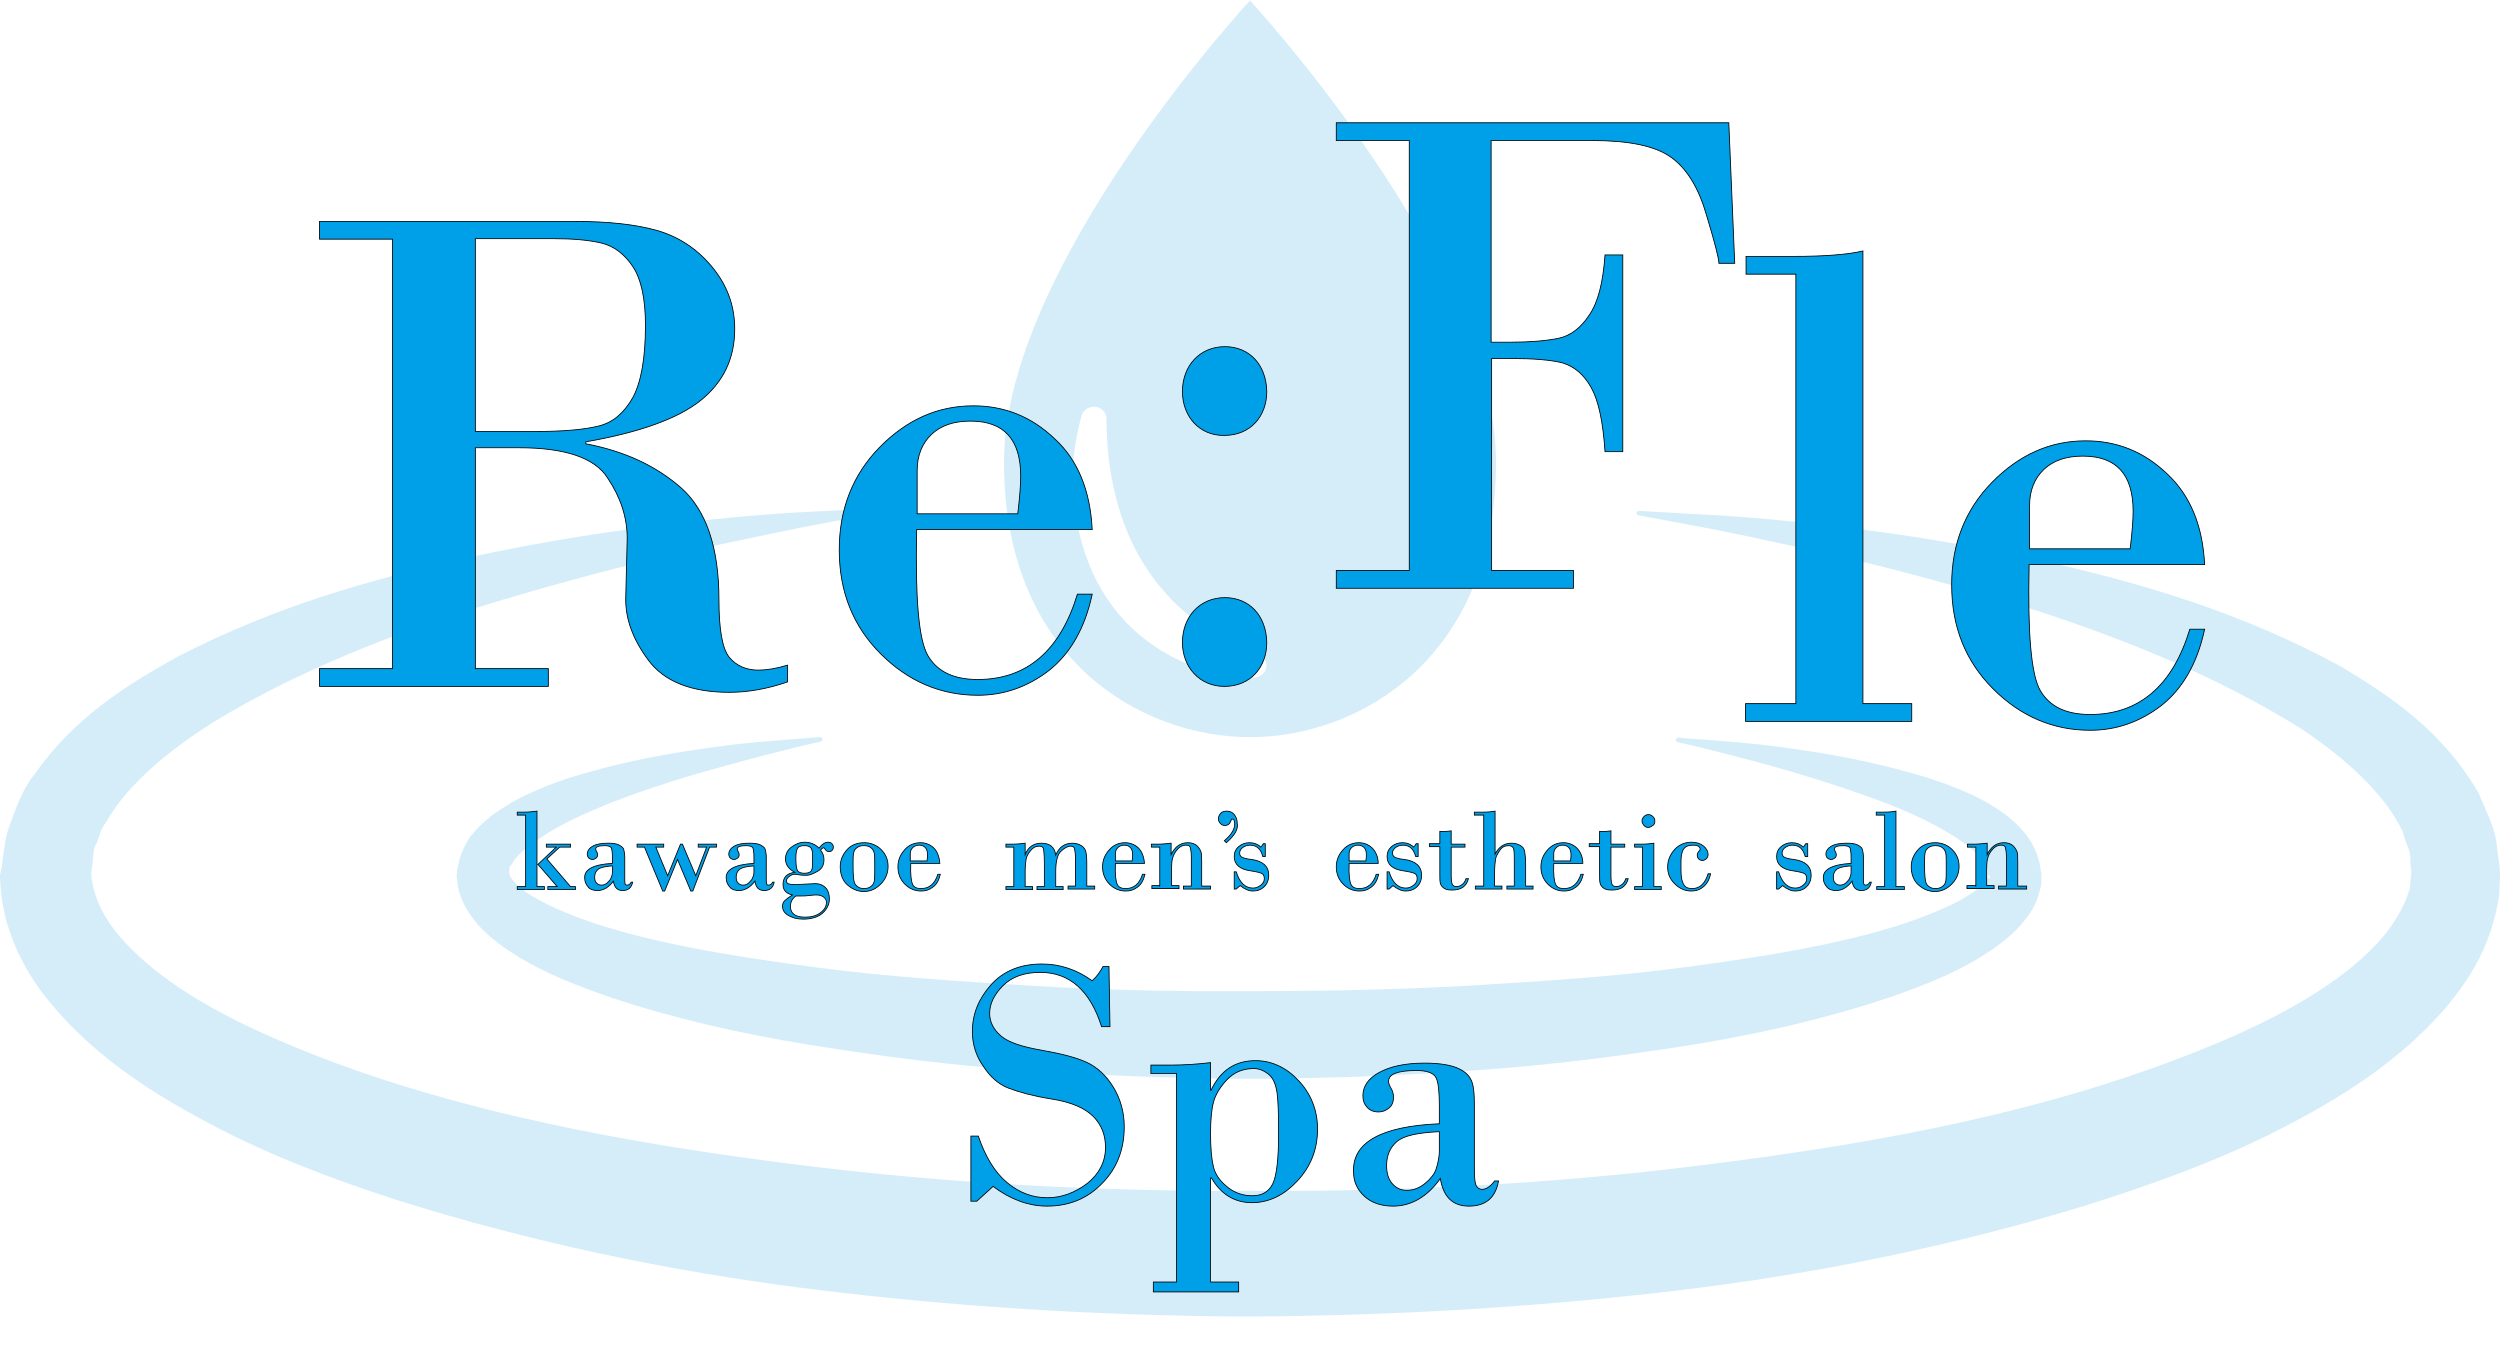<?xml version="1.0" encoding="utf-8"?>
<!-- Generator: Adobe Illustrator 26.3.1, SVG Export Plug-In . SVG Version: 6.00 Build 0)  -->
<svg version="1.1" id="レイヤー_1" xmlns="http://www.w3.org/2000/svg" xmlns:xlink="http://www.w3.org/1999/xlink" x="0px"
	 y="0px" viewBox="0 0 507 275.1" style="enable-background:new 0 0 507 275.1;" xml:space="preserve">
<style type="text/css">
	.st0{opacity:0.2;}
	.st1{fill:#2EA7E0;}
	.st2{fill:none;}
	.st3{fill:#00A0E9;stroke:#000000;stroke-width:0.17;stroke-miterlimit:10;}
</style>
<g class="st0">
	<path class="st1" d="M403.5,178.1c-0.1,0-0.2-0.1-0.2-0.1c-0.1,0.1-0.7,1-1.4,1.6c-1.5,1.3-3.7,2.7-6,3.8
		c-4.8,2.3-10.5,4.3-16.5,5.9c-12,3.2-25.2,5.2-38.9,7c-13.7,1.8-28.1,2.7-42.7,3.6c-14.6,0.8-29.5,1.1-44.3,1.1
		c-15,0.1-29.7-0.2-44.4-1.1c-14.6-0.9-28.9-1.8-42.7-3.6c-13.7-1.8-26.9-3.8-38.9-7c-6-1.6-11.6-3.5-16.5-5.9
		c-2.4-1.2-4.6-2.5-6-3.8c-1.5-1.6-1.8-2-1.7-3.2c0-1,0.3-0.7,0.3-0.8c-0.1,0,0.1-0.3,0.4-0.7c0.3-0.7,1.2-1.5,1.9-2.2
		c1.7-1.4,3.6-2.8,5.6-4c4.1-2.5,8.5-4.3,12.6-6c8.4-3.2,16-5.5,22.3-7.2c12.6-3.5,20-5.1,20-5.1c0.2,0,0.4-0.2,0.4-0.5
		c0-0.2-0.2-0.4-0.5-0.4c0,0-1.9,0.1-5.4,0.4c-3.5,0.3-8.7,0.6-15.3,1.5c-6.6,0.9-14.6,2.1-23.7,4.5c-4.5,1.2-9.4,2.6-14.5,5
		c-2.5,1.1-5.1,2.6-7.7,4.5c-1.3,1.1-2.6,2.1-3.8,3.7c-1.1,0.8-2.8,4.8-2.9,6l-0.2,1l-0.1,0.3c0-0.1-0.1,1.6-0.1,1l0,0.2l0.1,0.9
		c0.1,1.3,0.4,2.4,0.8,3.5c0.8,2.2,2.1,3.9,3.3,5.4c2.6,2.9,5.5,4.9,8.4,6.7c5.8,3.5,12.1,5.9,18.4,8.1c12.8,4.3,26.4,7.4,40.6,9.7
		c14.2,2.3,28.9,4.2,43.8,5.2c14.9,1,30.3,1.6,45.3,1.7c15.3-0.1,30.5-0.6,45.4-1.7c15-1,29.7-2.9,43.8-5.1
		c14.2-2.3,27.8-5.4,40.6-9.7c6.4-2.2,12.6-4.6,18.4-8.1c2.9-1.8,5.8-3.8,8.4-6.7c1.3-1.6,2.5-3,3.4-5.6c0.2-0.7,0.4-1.4,0.6-2.1
		c0.1-0.6,0.1-0.8,0.1-1.2l0-0.5l0-0.9l-0.1-0.5l-0.3-1.8c-1.2-4.8-4.1-7.4-6.6-9.5c-2.6-1.9-5.2-3.4-7.7-4.5
		c-5.1-2.3-9.9-3.7-14.5-4.9c-9.1-2.4-17.1-3.6-23.7-4.5c-6.6-0.9-11.8-1.2-15.3-1.5c-3.5-0.2-5.4-0.4-5.4-0.4
		c-0.2,0-0.4,0.1-0.5,0.4c-0.1,0.2,0.1,0.5,0.3,0.5c0,0,7.4,1.6,20,5.1c6.3,1.8,13.9,4.1,22.3,7.3c4.1,1.6,8.5,3.5,12.6,6
		c4,2.2,8.2,6,8.1,8c0,0.1,0,0.1,0,0.2l-0.1,0.3C403.6,177.4,403.6,178,403.5,178.1z"/>
	<path class="st1" d="M0,177.3l0,0.8l0.1,1.5c0.5,8.3,4.1,15.9,8.6,21.9c9.2,11.9,21.1,19.6,33.3,26.1c12.3,6.6,25.3,11.5,38.6,15.8
		c26.7,8.4,54.8,14.4,83.7,18c28.7,3.6,58.3,5.4,87.5,5.6c29.5-0.1,58.8-1.8,87.7-5.2c28.8-3.4,57-9.2,83.7-17.4
		c13.3-4.2,26.4-8.9,38.8-15.2c12.3-6.3,24.2-13.6,33.9-24.7c4.8-5.8,8.8-11.9,10.6-21c0.6-2.6,0.3-3.4,0.5-5.1
		c0.1-3-0.4-4.3-0.6-6.5c-0.3-4.1-2.3-7.4-3.7-11c-7.4-12.8-18.1-19.8-27.9-25.7c-20.2-11-39.8-16.6-57.2-20.7
		c-17.4-4-32.8-6.3-45.4-7.8c-12.7-1.5-22.7-2.2-29.4-2.5c-6.8-0.4-10.4-0.6-10.4-0.6c-0.2,0-0.4,0.1-0.5,0.4c0,0.2,0.1,0.5,0.4,0.5
		c0,0,3.6,0.7,10.2,1.9c6.7,1.2,16.4,3.3,28.7,6c12.3,2.8,27.1,6.7,43.6,12c16.4,5.5,34.9,12.7,52.2,23.6
		c8.3,5.6,16.5,12.7,20.3,20.7c0.4,2,1.7,3.9,1.5,5.9c0,0.7,0.3,2.4,0.2,2.4l-0.2,2.2l-0.1,1.1l-0.2,0.5c-0.8,2.8-3.3,7.4-6.8,10.9
		c-7,7.4-17.5,13.4-28.7,18.4c-11.2,4.9-23.4,9.2-36,12.7c-25.3,7.1-52.5,11.3-80.2,14.5c-27.7,3.1-56.3,4.4-84.6,4.2
		c-28.6,0.1-56.9-1.4-84.7-4.6c-27.7-3.3-54.9-7.7-80.1-15c-12.6-3.6-24.7-8-35.7-13.1c-11-5.1-21.2-11.5-27.6-19.1
		c-3.2-3.8-5-7.7-5.5-11.5l-0.1-0.7l0-0.3l0.2-1.6c0.2-1.3,0.2-3.3,0.6-4.1c0.9-1.4,0.7-2.8,2.3-4.9c4.5-7.9,13.1-14.7,21.6-20.1
		c17.6-10.7,36.1-17.7,52.6-23c16.6-5.1,31.4-9,43.7-11.7c12.3-2.6,22-4.7,28.7-5.9c6.7-1.2,10.2-1.9,10.2-1.9
		c0.2,0,0.4-0.2,0.4-0.5c0-0.2-0.2-0.4-0.5-0.4c0,0-3.6,0.2-10.4,0.5c-6.8,0.3-16.8,0.9-29.4,2.4c-12.7,1.4-28,3.6-45.5,7.5
		c-17.4,4-37.1,9.3-57.4,19.9c-10,5.6-20.6,12.1-28.8,23.9c-2.1,2.5-3.8,7-5.2,11.1c-0.6,2-0.6,3.1-0.9,4.7l-0.3,2.2l0,0.3
		C-0.1,178.2,0.1,176.7,0,177.3z"/>
	<g>
		<path class="st1" d="M253.5,0.1c0,0-49.9,53.8-49.9,93.6c0,39.8,27.7,55.8,49.9,55.8c22.1,0,49.9-16,49.9-55.8
			C303.3,53.9,253.5,0.1,253.5,0.1z M256.8,135.4c-0.2,1.2-1.3,2-2.6,2h0c-8.9-0.1-17.8-3.7-24.3-9.7c-8.1-7.5-12.3-18.4-12.3-31.6
			c0-3.6,0.6-7.5,1.7-11.7c0.3-1.1,1.3-1.9,2.5-1.9c0.1,0,0.2,0,0.3,0c1.3,0.1,2.3,1.2,2.3,2.4c0.1,33.8,21.5,44.6,30.7,47.6
			C256.3,133,257,134.2,256.8,135.4z"/>
	</g>
</g>
<g>
	<rect x="55.3" y="20.1" class="st2" width="201" height="156"/>
	<path class="st3" d="M79.6,135.6V48.5H64.8v-3.6h51.7c6.8,0,12.3,0.6,16.6,1.8c4.3,1.2,8.1,3.6,11.2,7.3c3.1,3.7,4.7,7.9,4.7,12.7
		c0,6-2.3,10.8-6.9,14.5c-4.6,3.7-12.4,6.5-23.3,8.4v0.4c7.9,1.5,14.3,4.5,19.4,9c5,4.5,7.6,12,7.6,22.6c0,6.1,0.7,10,2.1,11.7
		c1.4,1.7,3.4,2.6,5.9,2.6c1.6,0,3.6-0.3,5.9-1v3.4c-4.1,1.4-8,2.1-11.8,2.1c-7.7,0-13.2-2.2-16.4-6.5c-3.2-4.3-4.7-8.5-4.6-12.7
		l0.3-12c0-4.2-1.3-8.3-4-12.3c-2.6-4.1-8.7-6.1-18-6.1h-8.8v44.8h14.8v3.6H64.8v-3.6H79.6z M96.4,48.5v39H109
		c5.4,0,9.6-0.4,12.4-1.1c2.9-0.7,5.1-2.6,6.9-5.7c1.7-3.1,2.6-8,2.6-14.7c0-5.5-0.9-9.5-2.6-12c-1.7-2.5-3.8-4.1-6.3-4.7
		c-2.5-0.6-5.7-0.9-9.7-0.9H96.4z"/>
	<path class="st3" d="M221.5,107.4h-35.6c-0.3,13.9,0.4,22.4,2.3,25.6c1.9,3.2,5.2,4.8,10.1,4.8c9.9,0,16.7-5.8,20.2-17.3h3
		c-1.5,7-4.5,12.1-8.8,15.5c-4.3,3.3-9.1,5-14.4,5c-7.5,0-14.1-2.8-19.7-8.4c-5.6-5.6-8.4-12.6-8.4-21.1c0-8.2,2.7-15.2,8.2-20.8
		c5.5-5.6,11.8-8.4,19-8.4c6.3,0,11.8,2.2,16.5,6.7C218.6,93.3,221.1,99.5,221.5,107.4z M185.9,104.2h20.5c0.4-3.3,0.6-5.9,0.6-7.6
		c0-7.5-3.4-11.2-10.2-11.2c-3.4,0-6,0.9-7.9,2.7c-1.9,1.8-2.9,4.3-2.9,7.3V104.2z"/>
</g>
<g>
	<rect x="232.3" y="17.1" class="st2" width="48" height="177"/>
	<path class="st3" d="M239.8,79.4c0-5.3,3.6-9.1,8.6-9.1c5,0,8.4,3.7,8.5,9.1c0,5-3.3,8.9-8.6,8.9C243.3,88.4,239.8,84.5,239.8,79.4
		z M239.8,130.3c0-5.3,3.6-9.1,8.6-9.1c5,0,8.4,3.7,8.5,9.1c0,5-3.3,8.9-8.6,8.9C243.3,139.2,239.8,135.3,239.8,130.3z"/>
</g>
<g>
	<rect x="263.1" y="0.1" class="st2" width="129.8" height="143.2"/>
	<path class="st3" d="M285.8,115.6V28.5H271v-3.6h79.6l1.2,28.5h-3.2c0-0.9-0.8-4.1-2.5-9.7c-1.6-5.6-4-9.5-7.2-11.8
		c-3.2-2.3-8.5-3.4-16-3.4h-20.5v40.9h3.9c4.1,0,7.4-0.3,9.8-0.8s4.5-2.1,6.2-4.7c1.8-2.6,2.8-6.6,3.2-12.2h3.6v39.9h-3.6
		c-0.4-6-1.3-10.3-2.8-13c-1.5-2.7-3.5-4.3-5.8-5c-2.3-0.6-5.9-0.9-10.5-0.9h-3.9v43h16.6v3.6H271v-3.6H285.8z"/>
</g>
<g>
	<rect x="351.3" y="27.2" class="st2" width="147" height="141.7"/>
	<path class="st3" d="M364.2,142.8V55.6h-10.1v-3.6h9.6c6.5,0,11.2-0.4,14.1-1.1v91.8h9.9v3.6h-33.7v-3.6H364.2z"/>
	<path class="st3" d="M447.1,114.5h-35.6c-0.3,13.9,0.4,22.4,2.3,25.6c1.9,3.2,5.2,4.8,10.1,4.8c9.9,0,16.7-5.8,20.2-17.3h3
		c-1.5,7-4.5,12.1-8.8,15.5c-4.3,3.3-9.1,5-14.4,5c-7.5,0-14.1-2.8-19.7-8.4c-5.6-5.6-8.4-12.6-8.4-21.1c0-8.2,2.7-15.2,8.2-20.8
		c5.5-5.6,11.8-8.4,19-8.4c6.3,0,11.8,2.2,16.5,6.7C444.2,100.5,446.7,106.6,447.1,114.5z M411.5,111.3H432c0.4-3.3,0.6-5.9,0.6-7.6
		c0-7.5-3.4-11.2-10.2-11.2c-3.4,0-6,0.9-7.9,2.7c-1.9,1.8-2.9,4.3-2.9,7.3V111.3z"/>
</g>
<g>
	<rect x="192.5" y="184.1" class="st2" width="122.1" height="91"/>
	<path class="st3" d="M224.9,196l0.2,12.2h-1.7c-2.3-7.3-6.5-11-12.4-11c-3.3,0-5.8,0.9-7.6,2.7c-1.8,1.8-2.7,3.7-2.7,5.6
		c0,1.8,0.8,3.3,2.3,4.6s4.3,2.2,8.3,2.9s7.1,1.5,9.2,2.5c2.1,1,3.9,2.7,5.3,5s2.2,5,2.2,8c0,4.6-1.5,8.5-4.5,11.5
		c-3,3.1-6.7,4.6-11.2,4.6c-3.6,0-7.3-1.3-10.9-4l-3.3,3h-1.2v-13.2h1.5c1.4,4.1,3.3,7.3,5.8,9.4c2.5,2.1,5.2,3.1,8.2,3.1
		c2.9,0,5.6-1,8.1-2.9c2.4-1.9,3.7-4.4,3.7-7.3c0-2.5-0.8-4.6-2.5-6.3c-1.7-1.7-4.5-2.9-8.3-3.5c-3.8-0.6-6.7-1.4-8.8-2.2
		s-3.8-2.3-5.2-4.5c-1.5-2.1-2.2-4.5-2.2-7c0-3.6,1.3-6.7,3.8-9.5s6-4.2,10.3-4.2c3.6,0,7,1.1,10.2,3.4c0.9-0.8,1.6-1.8,2.2-2.9
		H224.9z"/>
	<path class="st3" d="M245.5,239v21h5.7v2h-17.3v-2h4.7v-42.3h-5.2V216h4c2.9,0,5.6-0.2,8.1-0.5v5.6h0.1c1.9-4,4.9-6,9-6
		c3.3,0,6.3,1.4,8.8,4.1s3.8,6,3.8,9.8c0,4.1-1.4,7.6-4.1,10.5s-5.8,4.4-9.2,4.4c-3.5,0-6.3-1.7-8.2-5H245.5z M259.3,229.9
		c0-4.4-0.1-7.3-0.4-8.8s-0.8-2.6-1.7-3.3s-1.9-1.1-2.9-1.1c-2.3,0-4.1,0.8-5.5,2.3s-2.3,3-2.7,4.5s-0.6,3.6-0.6,6.4
		c0,3,0.2,5.2,0.6,6.8s1.4,2.9,2.9,4.1s3.2,1.7,5,1.7c1.9,0,3.3-0.8,4.1-2.4S259.3,235,259.3,229.9z"/>
	<path class="st3" d="M291.9,227.9v-3.6c0-2.9-0.2-4.9-0.7-5.8s-1.8-1.4-3.9-1.4c-3.8,0-5.7,0.7-5.7,2.2c0,0.4,0.2,0.9,0.5,1.4
		s0.5,1.1,0.5,1.8c0,1-0.3,1.7-0.9,2.2s-1.3,0.8-2.1,0.8c-1,0-1.8-0.3-2.4-1s-0.8-1.4-0.8-2.3c0-1.9,1.1-3.5,3.3-4.7
		s5.2-1.9,9.2-1.9c3.1,0,5.4,0.4,6.9,1.1s2.3,1.6,2.7,2.7s0.5,2.6,0.5,4.6v12.9c0,1.9,0.1,3.1,0.4,3.6s0.7,0.7,1.2,0.7
		c0.8,0,1.7-0.6,2.5-1.7h0.8c-0.6,3.4-2.6,5.1-6,5.1c-3.3,0-5.2-1.9-5.8-5.6c-2.7,3.8-6,5.6-9.6,5.6c-2.4,0-4.4-0.7-5.8-2
		s-2.2-2.9-2.2-4.9C274.2,231.7,280.1,228.4,291.9,227.9z M291.9,233.3v-3.8c-4.3,0.2-7.2,0.8-8.6,2s-2.1,2.8-2.1,4.9
		c0,1.6,0.4,2.8,1.2,3.7s1.8,1.3,2.9,1.3c1.4,0,2.6-0.5,3.7-1.4s1.9-1.9,2.2-2.8S291.9,234.9,291.9,233.3z"/>
</g>
<g>
	<rect x="104.3" y="160.5" class="st2" width="259" height="47"/>
	<path class="st3" d="M106.6,179.8v-14.5h-1.7v-0.6h1.6c0.8,0,1.6-0.1,2.4-0.2v15.3h1.5v0.6h-5.5v-0.6H106.6z M113,179.8l-3.9-4.5
		l3.7-3.5h-2v-0.6h4.9v0.6h-2.2l-2.6,2.4l4.8,5.6h1v0.6h-5.6v-0.6H113z"/>
	<path class="st3" d="M124.2,175.1v-1.2c0-1-0.1-1.6-0.2-1.9s-0.6-0.5-1.3-0.5c-1.3,0-1.9,0.2-1.9,0.7c0,0.1,0.1,0.3,0.2,0.5
		s0.2,0.4,0.2,0.6c0,0.3-0.1,0.6-0.3,0.7s-0.4,0.3-0.7,0.3c-0.3,0-0.6-0.1-0.8-0.3s-0.3-0.5-0.3-0.8c0-0.6,0.4-1.2,1.1-1.6
		s1.7-0.6,3.1-0.6c1,0,1.8,0.1,2.3,0.4s0.8,0.5,0.9,0.9s0.2,0.9,0.2,1.5v4.3c0,0.6,0,1,0.1,1.2s0.2,0.2,0.4,0.2
		c0.3,0,0.6-0.2,0.8-0.6h0.3c-0.2,1.1-0.9,1.7-2,1.7c-1.1,0-1.7-0.6-1.9-1.9c-0.9,1.2-2,1.9-3.2,1.9c-0.8,0-1.5-0.2-1.9-0.7
		s-0.7-1-0.7-1.6C118.3,176.4,120.2,175.3,124.2,175.1z M124.2,176.9v-1.3c-1.4,0.1-2.4,0.3-2.9,0.7s-0.7,0.9-0.7,1.6
		c0,0.5,0.1,0.9,0.4,1.2s0.6,0.4,1,0.4c0.5,0,0.9-0.2,1.2-0.5s0.6-0.6,0.7-0.9S124.2,177.5,124.2,176.9z"/>
	<path class="st3" d="M143.9,171.8l-3.4,8.9h-0.4l-2.7-6.4l-2.6,6.4h-0.4l-3.7-8.9h-1.5v-0.6h5.4v0.6h-1.6l2.4,5.8l2.6-6.4h0.4
		l2.7,6.4l2.2-5.8h-1.7v-0.6h3.7v0.6H143.9z"/>
	<path class="st3" d="M152.9,175.1v-1.2c0-1-0.1-1.6-0.2-1.9s-0.6-0.5-1.3-0.5c-1.3,0-1.9,0.2-1.9,0.7c0,0.1,0.1,0.3,0.2,0.5
		s0.2,0.4,0.2,0.6c0,0.3-0.1,0.6-0.3,0.7s-0.4,0.3-0.7,0.3c-0.3,0-0.6-0.1-0.8-0.3s-0.3-0.5-0.3-0.8c0-0.6,0.4-1.2,1.1-1.6
		s1.7-0.6,3.1-0.6c1,0,1.8,0.1,2.3,0.4s0.8,0.5,0.9,0.9s0.2,0.9,0.2,1.5v4.3c0,0.6,0,1,0.1,1.2s0.2,0.2,0.4,0.2
		c0.3,0,0.6-0.2,0.8-0.6h0.3c-0.2,1.1-0.9,1.7-2,1.7c-1.1,0-1.7-0.6-1.9-1.9c-0.9,1.2-2,1.9-3.2,1.9c-0.8,0-1.5-0.2-1.9-0.7
		s-0.7-1-0.7-1.6C147,176.4,149,175.3,152.9,175.1z M152.9,176.9v-1.3c-1.4,0.1-2.4,0.3-2.9,0.7s-0.7,0.9-0.7,1.6
		c0,0.5,0.1,0.9,0.4,1.2s0.6,0.4,1,0.4c0.5,0,0.9-0.2,1.2-0.5s0.6-0.6,0.7-0.9S152.9,177.5,152.9,176.9z"/>
	<path class="st3" d="M166.4,172.4c0.5,0.6,0.7,1.3,0.7,1.9c0,1.1-0.4,1.9-1.3,2.4s-1.6,0.8-2.1,0.8l-0.6,0c-0.3,0-0.6,0-1.1-0.1
		s-0.7-0.1-0.8-0.1c-0.3,0-0.7,0.1-1.1,0.4s-0.6,0.6-0.6,0.9c0,0.3,0.1,0.5,0.3,0.6s0.7,0.2,1.6,0.2l4-0.2c0.8,0,1.5,0.3,2,0.8
		s0.8,1.3,0.8,2.3c0,1.1-0.5,2.1-1.4,2.9s-2.3,1.2-3.9,1.2c-1.3,0-2.3-0.3-3.1-0.8s-1.1-1.1-1.1-1.8c0-0.4,0.1-0.8,0.4-1.1
		s0.8-0.7,1.6-1.2c-1.3-0.3-1.9-1-1.9-2.1c0-1.5,0.8-2.3,2.4-2.5v0c-1.2-0.6-1.9-1.5-1.9-2.7c0-1,0.4-1.8,1.2-2.4s1.7-1,2.7-1
		c1.1,0,2.1,0.4,2.9,1.2c0.6-0.8,1.2-1.2,1.9-1.2c0.3,0,0.5,0.1,0.7,0.3s0.3,0.4,0.3,0.7c0,0.3-0.1,0.5-0.3,0.7s-0.4,0.2-0.6,0.2
		c-0.3,0-0.5-0.1-0.7-0.4s-0.3-0.4-0.4-0.4C166.9,172,166.6,172.1,166.4,172.4z M161.4,181.7c-0.7,0.5-1.1,1.2-1.1,2.1
		c0,1.5,1,2.2,3,2.2c1.3,0,2.3-0.3,3.1-0.9s1.2-1.3,1.2-2.1c0-0.5-0.2-0.8-0.6-1.1s-0.9-0.4-1.4-0.4c-0.2,0-0.7,0-1.4,0.1
		s-1.2,0.1-1.6,0.1L161.4,181.7z M163.1,171.5c-0.8,0-1.2,0.2-1.4,0.6s-0.3,1-0.3,1.9c0,1.3,0.1,2.1,0.3,2.5s0.7,0.6,1.4,0.6
		c0.8,0,1.3-0.2,1.5-0.6s0.2-1.3,0.2-2.8c0-0.9-0.1-1.5-0.4-1.8S163.7,171.5,163.1,171.5z"/>
	<path class="st3" d="M170.4,175.8c0-1.4,0.5-2.5,1.4-3.5s2.1-1.4,3.5-1.4c1.3,0,2.5,0.5,3.4,1.4s1.4,2,1.4,3.4
		c0,1.4-0.5,2.6-1.5,3.6s-2.1,1.5-3.4,1.5c-1.3,0-2.4-0.5-3.4-1.4S170.4,177.1,170.4,175.8z M177.4,175.8c0-1.4,0-2.4-0.1-2.8
		s-0.3-0.8-0.7-1.1s-0.8-0.4-1.4-0.4c-0.6,0-1,0.1-1.4,0.4s-0.6,0.6-0.7,1.1s-0.1,1.4-0.1,2.8c0,1.4,0.1,2.4,0.2,2.9
		s0.3,0.8,0.7,1.1s0.8,0.4,1.3,0.4c0.5,0,1-0.1,1.4-0.4s0.6-0.6,0.7-1.1S177.4,177.2,177.4,175.8z"/>
	<path class="st3" d="M190.6,175.1h-5.9c-0.1,2.3,0.1,3.7,0.4,4.3s0.9,0.8,1.7,0.8c1.7,0,2.8-1,3.4-2.9h0.5c-0.3,1.2-0.7,2-1.5,2.6
		s-1.5,0.8-2.4,0.8c-1.3,0-2.4-0.5-3.3-1.4s-1.4-2.1-1.4-3.5c0-1.4,0.5-2.5,1.4-3.5s2-1.4,3.2-1.4c1,0,2,0.4,2.7,1.1
		S190.5,173.8,190.6,175.1z M184.6,174.6h3.4c0.1-0.6,0.1-1,0.1-1.3c0-1.2-0.6-1.9-1.7-1.9c-0.6,0-1,0.2-1.3,0.5s-0.5,0.7-0.5,1.2
		V174.6z"/>
	<path class="st3" d="M205.6,179.8v-8H204v-0.6h1c1.2,0,2.2-0.1,2.9-0.2v2.3h0c0.6-1.5,1.7-2.3,3.3-2.3c1.7,0,2.7,0.8,2.9,2.4h0
		c0.7-1.6,1.8-2.4,3.4-2.4c0.7,0,1.3,0.2,1.8,0.5s0.8,0.8,0.9,1.2s0.2,1.2,0.2,2.3v4.7h1.6v0.6h-5.4v-0.6h1.5V174
		c0-0.9-0.1-1.5-0.2-1.9s-0.4-0.5-0.8-0.5c-0.6,0-1.3,0.4-2,1.1s-1,2.1-1,4.1v3h1.5v0.6h-5.3v-0.6h1.5v-4.5c0-1.8-0.1-2.8-0.2-3.2
		s-0.4-0.5-0.9-0.5c-0.7,0-1.2,0.3-1.7,0.9s-0.8,1.2-0.9,1.7s-0.2,1.4-0.2,2.6v3h1.5v0.6H204v-0.6H205.6z"/>
	<path class="st3" d="M232.1,175.1h-5.9c-0.1,2.3,0.1,3.7,0.4,4.3s0.9,0.8,1.7,0.8c1.7,0,2.8-1,3.4-2.9h0.5c-0.3,1.2-0.7,2-1.5,2.6
		s-1.5,0.8-2.4,0.8c-1.3,0-2.4-0.5-3.3-1.4s-1.4-2.1-1.4-3.5c0-1.4,0.5-2.5,1.4-3.5s2-1.4,3.2-1.4c1,0,2,0.4,2.7,1.1
		S232,173.8,232.1,175.1z M226.2,174.6h3.4c0.1-0.6,0.1-1,0.1-1.3c0-1.2-0.6-1.9-1.7-1.9c-0.6,0-1,0.2-1.3,0.5s-0.5,0.7-0.5,1.2
		V174.6z"/>
	<path class="st3" d="M235.2,179.8v-8h-1.7v-0.6h1.1c1.1,0,2-0.1,2.9-0.2v2.3h0c0.8-1.6,1.9-2.4,3.4-2.4c0.7,0,1.3,0.2,1.7,0.5
		s0.7,0.8,0.9,1.2s0.2,1.2,0.2,2.2v4.9h1.8v0.6H240v-0.6h1.6v-5.9c0-0.9-0.1-1.5-0.2-1.9s-0.4-0.5-0.9-0.5c-0.8,0-1.4,0.4-2,1.2
		s-0.9,1.8-0.9,3.1v3.9h1.5v0.6h-5.5v-0.6H235.2z"/>
	<path class="st3" d="M248.7,170.9l-0.4-0.4c1.4-1.2,2.1-2.3,2.1-3.4c0-0.7-0.2-1-0.5-1c-0.1,0-0.2,0.1-0.3,0.4
		c-0.2,0.6-0.6,0.9-1.2,0.9c-0.4,0-0.6-0.1-0.9-0.4s-0.4-0.6-0.4-1c0-0.4,0.2-0.8,0.5-1.1s0.7-0.4,1.2-0.4c0.6,0,1.1,0.2,1.5,0.7
		s0.6,1,0.6,1.7C251.2,168.2,250.3,169.5,248.7,170.9z"/>
</g>
<g>
	<rect x="249.3" y="160.5" class="st2" width="175.5" height="34.9"/>
	<path class="st3" d="M256.6,171.1v2.6h-0.5c-0.4-1.5-1.2-2.3-2.6-2.3c-0.6,0-1.1,0.2-1.5,0.5s-0.6,0.7-0.6,1.1
		c0,0.3,0.1,0.6,0.4,0.8s1,0.4,2,0.5c2.3,0.3,3.5,1.4,3.5,3.2c0,0.9-0.3,1.7-0.9,2.3c-0.6,0.6-1.4,0.9-2.3,0.9
		c-0.9,0-1.7-0.4-2.6-1.1l-0.8,0.7h-0.4v-3.5h0.4c0.7,2.2,1.8,3.3,3.4,3.3c0.6,0,1.1-0.2,1.6-0.6c0.5-0.4,0.7-0.8,0.7-1.3
		c0-0.4-0.1-0.8-0.4-1c-0.3-0.2-1.1-0.4-2.4-0.6c-2.2-0.3-3.3-1.3-3.3-2.9c0-0.8,0.3-1.5,0.9-2s1.3-0.8,2.2-0.8
		c0.9,0,1.7,0.3,2.3,0.9c0.2-0.2,0.3-0.4,0.5-0.7H256.6z"/>
	<path class="st3" d="M279.5,175.1h-5.9c-0.1,2.3,0.1,3.7,0.4,4.3s0.9,0.8,1.7,0.8c1.7,0,2.8-1,3.4-2.9h0.5c-0.3,1.2-0.7,2-1.5,2.6
		s-1.5,0.8-2.4,0.8c-1.3,0-2.4-0.5-3.3-1.4s-1.4-2.1-1.4-3.5c0-1.4,0.5-2.5,1.4-3.5s2-1.4,3.2-1.4c1,0,2,0.4,2.7,1.1
		S279.5,173.8,279.5,175.1z M273.6,174.6h3.4c0.1-0.6,0.1-1,0.1-1.3c0-1.2-0.6-1.9-1.7-1.9c-0.6,0-1,0.2-1.3,0.5s-0.5,0.7-0.5,1.2
		V174.6z"/>
	<path class="st3" d="M287.6,171.1v2.6h-0.5c-0.4-1.5-1.2-2.3-2.6-2.3c-0.6,0-1.1,0.2-1.5,0.5s-0.6,0.7-0.6,1.1
		c0,0.3,0.1,0.6,0.4,0.8s1,0.4,2,0.5c2.3,0.3,3.5,1.4,3.5,3.2c0,0.9-0.3,1.7-0.9,2.3s-1.4,0.9-2.3,0.9c-0.9,0-1.7-0.4-2.6-1.1
		l-0.8,0.7h-0.4v-3.5h0.4c0.7,2.2,1.8,3.3,3.4,3.3c0.6,0,1.1-0.2,1.6-0.6s0.7-0.8,0.7-1.3c0-0.4-0.1-0.8-0.4-1s-1.1-0.4-2.4-0.6
		c-2.2-0.3-3.3-1.3-3.3-2.9c0-0.8,0.3-1.5,0.9-2s1.3-0.8,2.2-0.8c0.9,0,1.7,0.3,2.3,0.9c0.2-0.2,0.3-0.4,0.5-0.7H287.6z"/>
	<path class="st3" d="M294.3,168.5v2.7h2.8v0.6h-2.8v5.8c0,0.9,0.1,1.4,0.2,1.7s0.4,0.5,0.9,0.5c0.4,0,0.7-0.1,1.1-0.4
		s0.6-0.6,0.8-1.2h0.5c-0.4,1.5-1.4,2.3-3.3,2.3c-0.8,0-1.3-0.1-1.7-0.4s-0.6-0.6-0.7-1s-0.1-1-0.1-1.7v-5.7h-2.1v-0.6h2.1v-2.5
		C292.8,168.7,293.5,168.6,294.3,168.5z"/>
	<path class="st3" d="M300.9,179.8v-14.5H299v-0.6h1.8c1.1,0,1.8-0.1,2.4-0.2v8.7h0c0.8-1.5,1.9-2.2,3.3-2.2c0.6,0,1.1,0.1,1.7,0.4
		s0.9,0.7,1,1.3s0.2,1.4,0.2,2.6v4.4h1.5v0.6h-5.3v-0.6h1.5v-4.7c0-1.3,0-2.2-0.1-2.7s-0.4-0.8-1.1-0.8c-0.7,0-1.3,0.3-1.7,0.9
		s-0.8,1.2-0.9,1.8s-0.2,1.6-0.2,3v2.5h1.5v0.6h-5.4v-0.6H300.9z"/>
	<path class="st3" d="M321,175.1h-5.9c-0.1,2.3,0.1,3.7,0.4,4.3s0.9,0.8,1.7,0.8c1.7,0,2.8-1,3.4-2.9h0.5c-0.3,1.2-0.7,2-1.5,2.6
		s-1.5,0.8-2.4,0.8c-1.3,0-2.4-0.5-3.3-1.4s-1.4-2.1-1.4-3.5c0-1.4,0.5-2.5,1.4-3.5s2-1.4,3.2-1.4c1,0,2,0.4,2.7,1.1
		S321,173.8,321,175.1z M315.1,174.6h3.4c0.1-0.6,0.1-1,0.1-1.3c0-1.2-0.6-1.9-1.7-1.9c-0.6,0-1,0.2-1.3,0.5s-0.5,0.7-0.5,1.2V174.6
		z"/>
	<path class="st3" d="M326.7,168.5v2.7h2.8v0.6h-2.8v5.8c0,0.9,0.1,1.4,0.2,1.7s0.4,0.5,0.9,0.5c0.4,0,0.7-0.1,1.1-0.4
		s0.6-0.6,0.8-1.2h0.5c-0.4,1.5-1.4,2.3-3.3,2.3c-0.8,0-1.3-0.1-1.7-0.4s-0.6-0.6-0.7-1s-0.1-1-0.1-1.7v-5.7h-2.1v-0.6h2.1v-2.5
		C325.2,168.7,326,168.6,326.7,168.5z"/>
	<path class="st3" d="M335.4,171v8.8h1.5v0.6h-5.4v-0.6h1.6v-8h-1.6v-0.6h1.7C333.9,171.2,334.7,171.1,335.4,171z M333,166.5
		c0-0.3,0.1-0.6,0.4-0.9s0.6-0.4,0.9-0.4s0.6,0.1,0.9,0.4s0.4,0.5,0.4,0.9c0,0.4-0.1,0.7-0.4,0.9s-0.6,0.4-0.9,0.4s-0.7-0.1-0.9-0.4
		S333,166.9,333,166.5z"/>
	<path class="st3" d="M346.4,177.2h0.5c-0.2,1.1-0.7,2-1.4,2.6s-1.5,0.9-2.5,0.9c-1.3,0-2.4-0.5-3.4-1.5s-1.4-2.1-1.4-3.4
		c0-1.3,0.5-2.5,1.4-3.5s2.1-1.5,3.5-1.5c1,0,1.8,0.3,2.4,0.8s0.9,1.1,0.9,1.7c0,0.3-0.1,0.6-0.3,0.8s-0.5,0.4-0.8,0.4
		c-0.3,0-0.6-0.1-0.8-0.3s-0.3-0.5-0.3-0.8c0-0.2,0.1-0.5,0.3-0.7s0.3-0.4,0.3-0.5c0-0.2-0.1-0.4-0.4-0.6s-0.7-0.2-1.1-0.2
		c-0.8,0-1.4,0.2-1.8,0.7s-0.6,1.4-0.6,2.8s0,2.5,0.1,3.1s0.3,1.2,0.6,1.6s0.8,0.6,1.6,0.6C344.7,180.2,345.8,179.2,346.4,177.2z"/>
	<path class="st3" d="M366.6,171.1v2.6h-0.5c-0.4-1.5-1.2-2.3-2.6-2.3c-0.6,0-1.1,0.2-1.5,0.5s-0.6,0.7-0.6,1.1
		c0,0.3,0.1,0.6,0.4,0.8s1,0.4,2,0.5c2.3,0.3,3.5,1.4,3.5,3.2c0,0.9-0.3,1.7-0.9,2.3s-1.4,0.9-2.3,0.9c-0.9,0-1.7-0.4-2.6-1.1
		l-0.8,0.7h-0.4v-3.5h0.4c0.7,2.2,1.8,3.3,3.4,3.3c0.6,0,1.1-0.2,1.6-0.6s0.7-0.8,0.7-1.3c0-0.4-0.1-0.8-0.4-1s-1.1-0.4-2.4-0.6
		c-2.2-0.3-3.3-1.3-3.3-2.9c0-0.8,0.3-1.5,0.9-2s1.3-0.8,2.2-0.8c0.9,0,1.7,0.3,2.3,0.9c0.2-0.2,0.3-0.4,0.5-0.7H366.6z"/>
	<path class="st3" d="M375.4,175.1v-1.2c0-1-0.1-1.6-0.2-1.9s-0.6-0.5-1.3-0.5c-1.3,0-1.9,0.2-1.9,0.7c0,0.1,0.1,0.3,0.2,0.5
		s0.2,0.4,0.2,0.6c0,0.3-0.1,0.6-0.3,0.7s-0.4,0.3-0.7,0.3c-0.3,0-0.6-0.1-0.8-0.3s-0.3-0.5-0.3-0.8c0-0.6,0.4-1.2,1.1-1.6
		s1.7-0.6,3.1-0.6c1,0,1.8,0.1,2.3,0.4s0.8,0.5,0.9,0.9s0.2,0.9,0.2,1.5v4.3c0,0.6,0,1,0.1,1.2s0.2,0.2,0.4,0.2
		c0.3,0,0.6-0.2,0.8-0.6h0.3c-0.2,1.1-0.9,1.7-2,1.7c-1.1,0-1.7-0.6-1.9-1.9c-0.9,1.2-2,1.9-3.2,1.9c-0.8,0-1.5-0.2-1.9-0.7
		s-0.7-1-0.7-1.6C369.5,176.4,371.5,175.3,375.4,175.1z M375.4,176.9v-1.3c-1.4,0.1-2.4,0.3-2.9,0.7s-0.7,0.9-0.7,1.6
		c0,0.5,0.1,0.9,0.4,1.2s0.6,0.4,1,0.4c0.5,0,0.9-0.2,1.2-0.5s0.6-0.6,0.7-0.9S375.4,177.5,375.4,176.9z"/>
	<path class="st3" d="M382.2,179.8v-14.5h-1.7v-0.6h1.6c1.1,0,1.9-0.1,2.4-0.2v15.3h1.7v0.6h-5.6v-0.6H382.2z"/>
	<path class="st3" d="M387.6,175.8c0-1.4,0.5-2.5,1.4-3.5s2.1-1.4,3.5-1.4c1.3,0,2.5,0.5,3.4,1.4s1.4,2,1.4,3.4
		c0,1.4-0.5,2.6-1.5,3.6s-2.1,1.5-3.4,1.5c-1.3,0-2.4-0.5-3.4-1.4S387.6,177.1,387.6,175.8z M394.7,175.8c0-1.4,0-2.4-0.1-2.8
		s-0.3-0.8-0.7-1.1s-0.8-0.4-1.4-0.4c-0.6,0-1,0.1-1.4,0.4s-0.6,0.6-0.7,1.1s-0.1,1.4-0.1,2.8c0,1.4,0.1,2.4,0.2,2.9
		s0.3,0.8,0.7,1.1s0.8,0.4,1.3,0.4c0.5,0,1-0.1,1.4-0.4s0.6-0.6,0.7-1.1S394.7,177.2,394.7,175.8z"/>
	<path class="st3" d="M400.7,179.8v-8h-1.7v-0.6h1.1c1.1,0,2-0.1,2.9-0.2v2.3h0c0.8-1.6,1.9-2.4,3.4-2.4c0.7,0,1.3,0.2,1.7,0.5
		s0.7,0.8,0.9,1.2s0.2,1.2,0.2,2.2v4.9h1.8v0.6h-5.7v-0.6h1.6v-5.9c0-0.9-0.1-1.5-0.2-1.9s-0.4-0.5-0.9-0.5c-0.8,0-1.4,0.4-2,1.2
		s-0.9,1.8-0.9,3.1v3.9h1.5v0.6h-5.5v-0.6H400.7z"/>
</g>
<g>
</g>
<g>
</g>
<g>
</g>
<g>
</g>
<g>
</g>
<g>
</g>
</svg>
